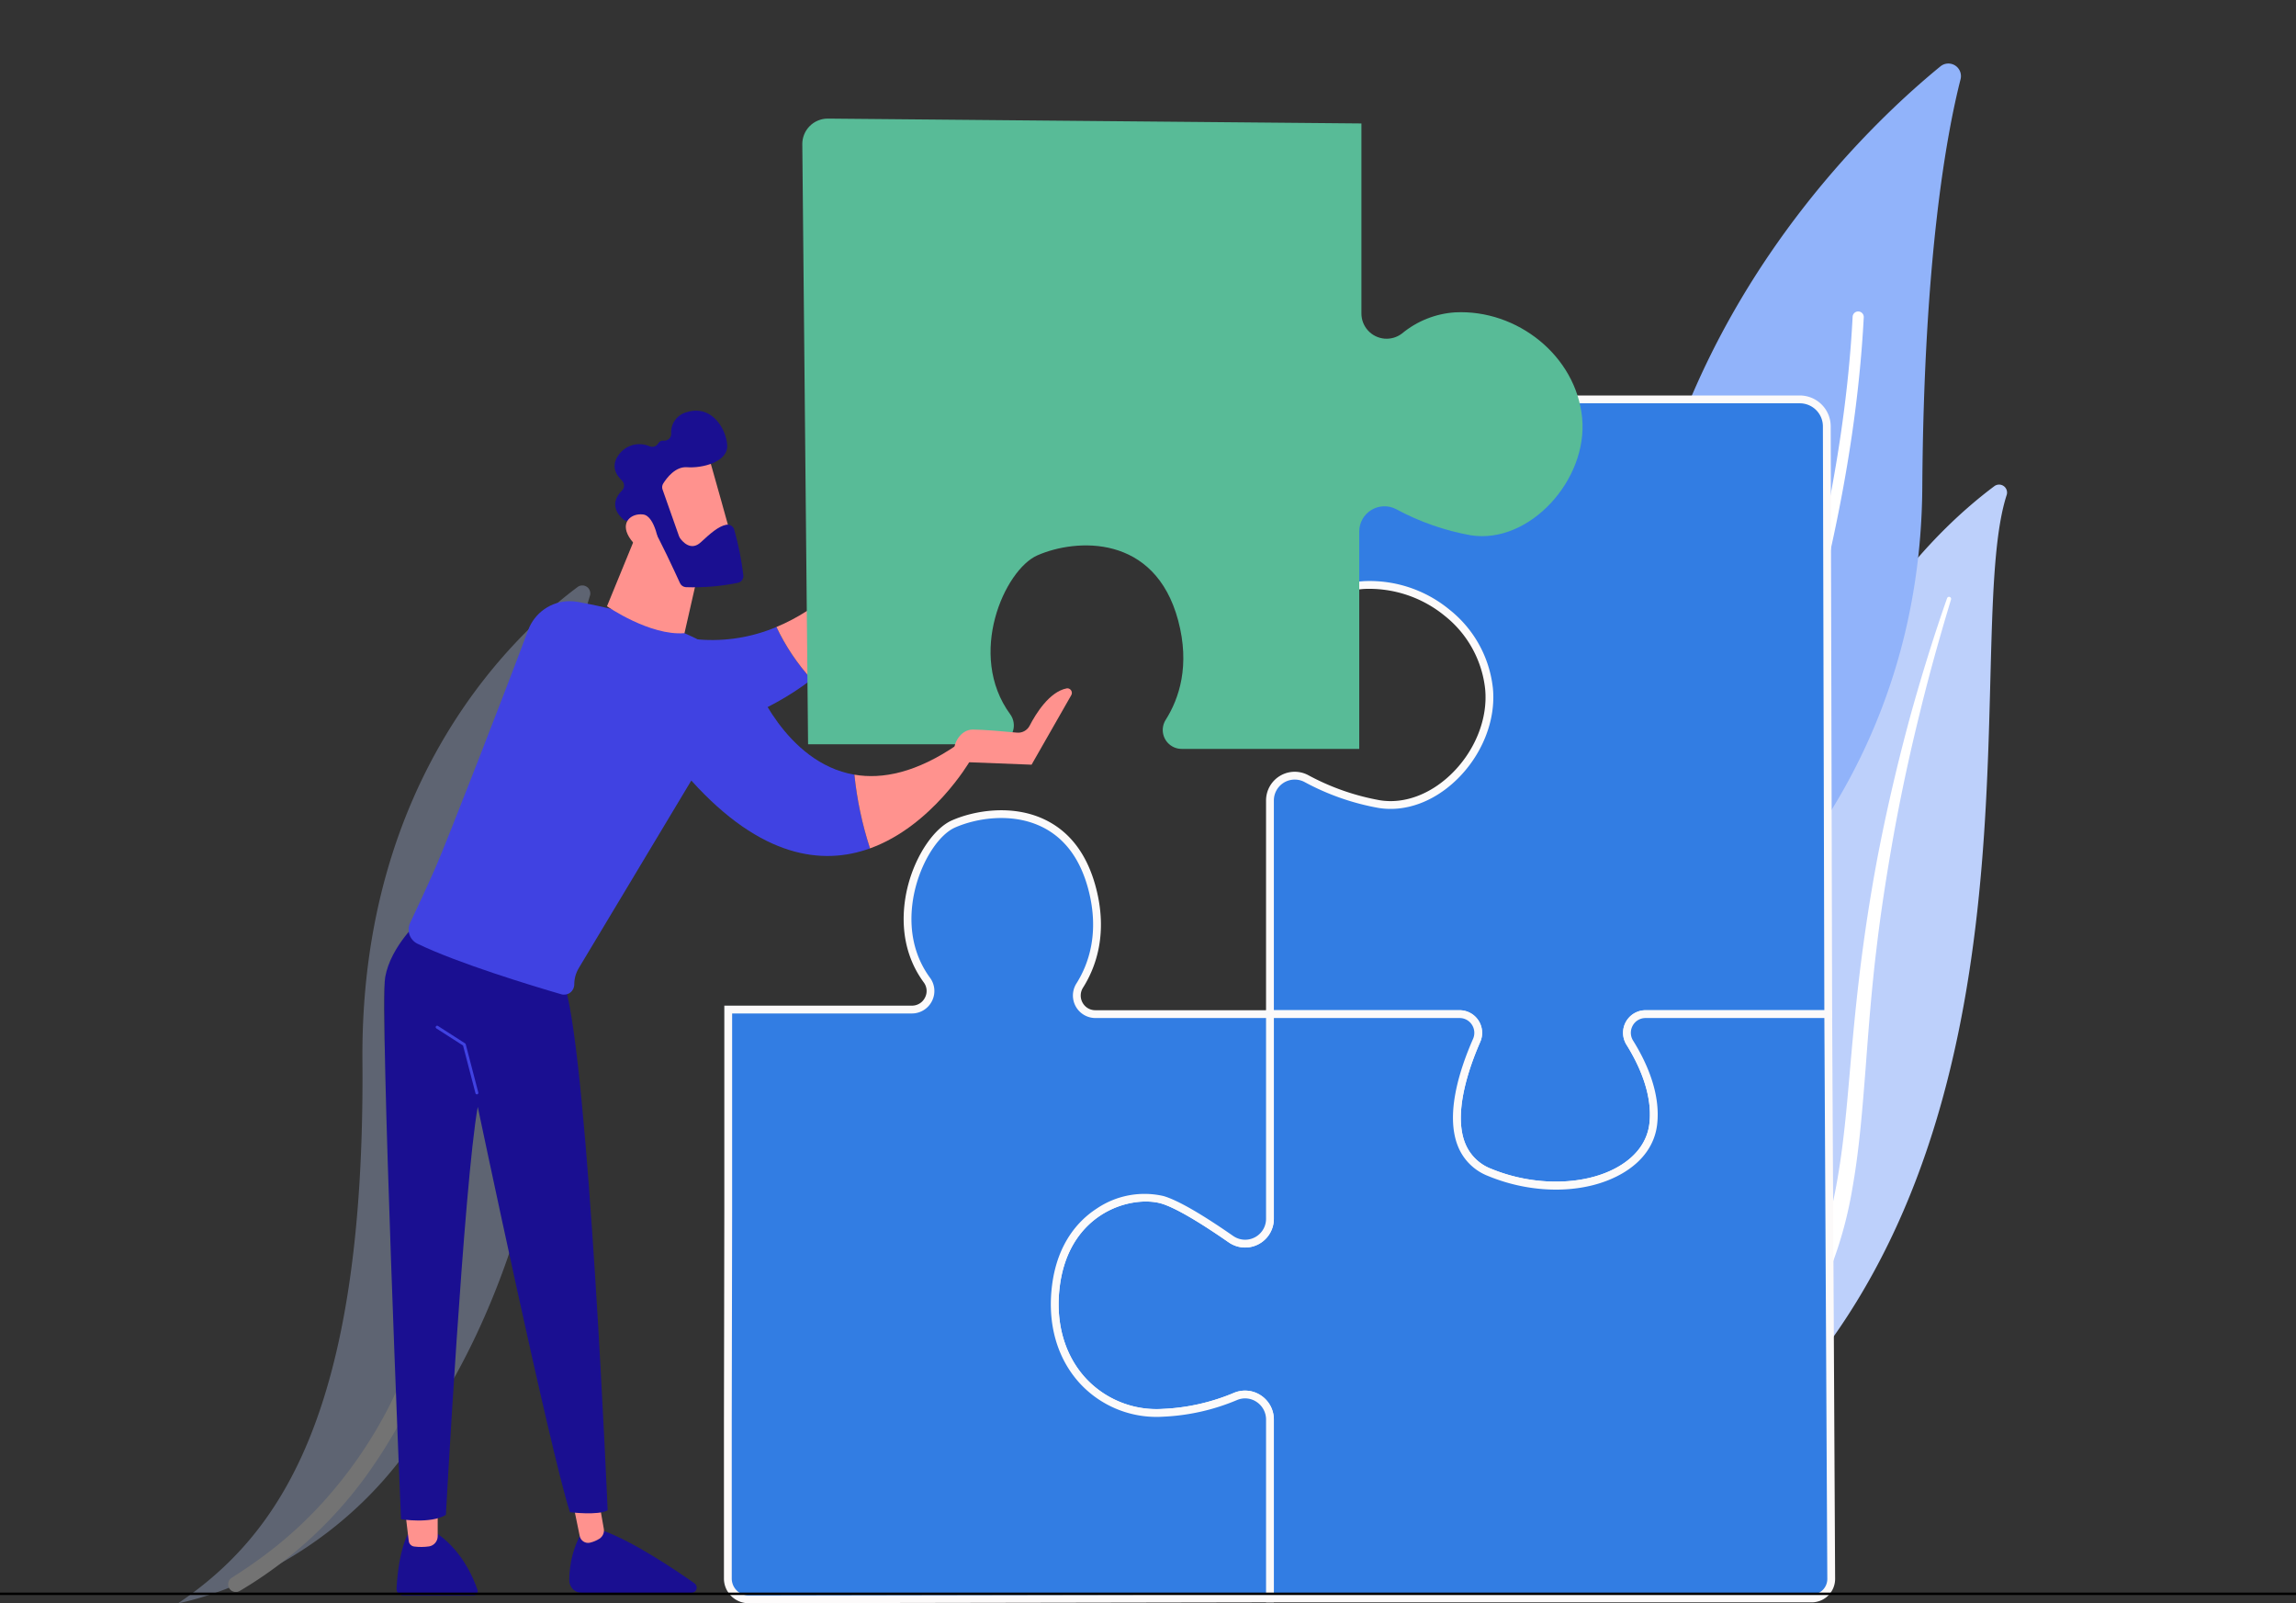 <svg xmlns="http://www.w3.org/2000/svg" xmlns:xlink="http://www.w3.org/1999/xlink" width="475" height="331.601" viewBox="0 0 475 331.601"><rect x="0" y="0" width="475" height="331.601" fill="#333333" stroke="none"/><defs><clipPath id="a"><rect width="64.567" height="182.925" fill="none"/></clipPath><clipPath id="b"><rect width="335.732" height="331.6" fill="none"/></clipPath><clipPath id="e"><rect width="37.22" height="133.034" fill="none"/></clipPath><clipPath id="f"><path d="M1544.534,696.127v38.616a5.124,5.124,0,0,0,8.256,4.073,18.84,18.84,0,0,1,10.813-4.294c12.589-.629,24.548,8.812,25.807,21.4s-10.7,25.807-22.66,23.919a50.949,50.949,0,0,1-15.157-5.3,5.128,5.128,0,0,0-7.5,4.553v44.182h39.225a3.869,3.869,0,0,1,3.533,5.436c-3.549,8.085-8.172,22.807,2.685,27.294,15.23,6.295,32.607,1.259,33.866-10.071.689-6.2-2.147-12.4-4.856-16.741a3.858,3.858,0,0,1,3.255-5.919h37.792l-.3-121.584a5.576,5.576,0,0,0-5.576-5.562Z" transform="translate(-1544.09 -696.127)" fill="#327de3"/></clipPath><clipPath id="h"><path d="M1291.116,1767.592a3.858,3.858,0,0,0-3.255,5.919c2.709,4.343,5.545,10.542,4.856,16.741-1.259,11.33-18.636,16.365-33.866,10.071-10.857-4.487-6.235-19.209-2.685-27.294a3.869,3.869,0,0,0-3.533-5.436h-39.225v42.329a5.133,5.133,0,0,1-8.06,4.221c-4.878-3.388-10.795-7.168-14.2-8.154-6.526-1.888-19.91,1.888-22,17.625s8.381,27.066,22.129,26.437a43.566,43.566,0,0,0,14.986-3.375,5.157,5.157,0,0,1,7.143,4.77v37h112.078a4.038,4.038,0,0,0,4.038-4.06l-.616-116.793Z" transform="translate(-1168.884 -1767.592)" fill="#327de3"/></clipPath><clipPath id="j"><path d="M645.653,1421.009c-6.639,2.921-14.4,20.182-5.506,32.31a3.837,3.837,0,0,1-3.117,6.086H599.04v41.148c0,4.084-.08,41.373-.08,45.389v31.138a4.309,4.309,0,0,0,4.316,4.309l107.838-.187v-37a5.157,5.157,0,0,0-7.143-4.77,43.56,43.56,0,0,1-14.986,3.375c-13.748.629-24.215-10.7-22.129-26.437s15.471-19.513,22-17.625c3.407.986,9.324,4.766,14.2,8.154a5.133,5.133,0,0,0,8.06-4.221v-42.329H675a3.846,3.846,0,0,1-3.234-5.92c2.727-4.317,4.984-11.021,2.525-20.2-3.147-11.75-11.329-15.247-18.766-15.247a25.228,25.228,0,0,0-9.873,2.028" transform="translate(-598.96 -1418.981)" fill="#327de3"/></clipPath><clipPath id="l"><path d="M23.663,2668.93s-1.867,2.944-2.337,11.186a1.343,1.343,0,0,0,1.334,1.422H37.265a.861.861,0,0,0,.819-1.133c-.856-2.533-3.444-8.709-9.218-12.238Z" transform="translate(-21.323 -2668.167)" fill="none"/></clipPath><linearGradient id="m" x1="-0.146" y1="1.12" x2="-0.139" y2="1.12" gradientUnits="objectBoundingBox"><stop offset="0" stop-color="#09005d"/><stop offset="1" stop-color="#1a0f91"/></linearGradient><clipPath id="n"><path d="M35.689,2621.836l.826,6.927a1.3,1.3,0,0,0,1.138,1.145,11.544,11.544,0,0,0,3.089-.03,2.139,2.139,0,0,0,1.764-2.122v-6.688Z" transform="translate(-35.689 -2621.068)" fill="none"/></clipPath><linearGradient id="o" x1="-0.621" y1="2.286" x2="-0.604" y2="2.286" gradientUnits="objectBoundingBox"><stop offset="0" stop-color="#febbba"/><stop offset="1" stop-color="#ff928e"/></linearGradient><clipPath id="p"><path d="M325.245,2668.167a20.4,20.4,0,0,0-2.736,10.31,2.58,2.58,0,0,0,2.6,2.524h22.685a1.086,1.086,0,0,0,.624-1.975c-4.293-3.014-12.729-8.646-18.832-10.858Z" transform="translate(-322.508 -2668.167)" fill="none"/></clipPath><linearGradient id="q" x1="-1.424" y1="1.167" x2="-1.42" y2="1.167" xlink:href="#m"/><clipPath id="r"><path d="M325.884,2580.448l1.762,8.555a1.764,1.764,0,0,0,2.087,1.388,6.4,6.4,0,0,0,1.994-.834,2.026,2.026,0,0,0,.9-2.067l-1.823-10.364Z" transform="translate(-325.884 -2577.125)" fill="none"/></clipPath><linearGradient id="s" x1="-5.613" y1="1.913" x2="-5.596" y2="1.913" xlink:href="#o"/><clipPath id="t"><path d="M.192,1614.679c-1.153,6.5,3.267,112.124,3.267,112.124s6.126,1.019,9.285-.894c0,0,3.746-68.55,6.593-84.39,0,0,14.932,71.009,19.069,83.839,0,0,5.9.718,7.806-.4,0,0-3.911-92.047-8.826-108.412L7.472,1602.779s-6.127,5.4-7.28,11.9" transform="translate(0 -1602.779)" fill="none"/></clipPath><linearGradient id="u" x1="0.02" y1="1.131" x2="0.023" y2="1.131" xlink:href="#m"/><clipPath id="v"><path d="M89.633,1787.92a.3.3,0,0,0,.091.418l5.523,3.543,2.573,9.868a.3.3,0,0,0,.293.227.3.3,0,0,0,.077-.01.3.3,0,0,0,.216-.369l-2.6-9.983a.3.3,0,0,0-.129-.178l-5.623-3.607a.3.3,0,0,0-.418.091" transform="translate(-89.585 -1787.781)" fill="none"/></clipPath><linearGradient id="w" x1="-1.189" y1="8.415" x2="-1.176" y2="8.415" gradientUnits="objectBoundingBox"><stop offset="0" stop-color="#4f52ff"/><stop offset="1" stop-color="#4042e2"/></linearGradient><clipPath id="x"><path d="M306.477,1095.381c-25.792-2.141-32.533,3.2-32.533,3.2l12.394,19.567s25.343-.5,43.5-14.5a44.322,44.322,0,0,1-7.272-10.854,34.151,34.151,0,0,1-16.091,2.588" transform="translate(-273.944 -1092.794)" fill="none"/></clipPath><linearGradient id="y" x1="-1.111" y1="3.642" x2="-1.108" y2="3.642" xlink:href="#w"/><clipPath id="z"><path d="M706.49,789.63l-3.291,7.023a7.315,7.315,0,0,0-.584,4.353l1.154,4.087a7.055,7.055,0,0,1-1.439,5.616c-3.024,3.78-9.464,10.685-18.633,14.495a44.321,44.321,0,0,0,7.272,10.854,44.482,44.482,0,0,0,15.482-21.5,3.452,3.452,0,0,0,2.436-3.431l-.892-21.2a.782.782,0,0,0-.8-.758.766.766,0,0,0-.708.456" transform="translate(-683.698 -789.174)" fill="none"/></clipPath><linearGradient id="aa" x1="-3.213" y1="5.075" x2="-3.209" y2="5.075" xlink:href="#o"/><clipPath id="ab"><path d="M67.177,1053.775c-4.506,12.113-16.761,43.627-19.137,49.043-1.949,4.443-3.984,8.783-5.277,11.5a3.257,3.257,0,0,0,1.52,4.34c8.424,4.061,23.583,8.655,29.729,10.447a2.108,2.108,0,0,0,2.7-2.029,6.586,6.586,0,0,1,.939-3.39l23.275-38.786c14.507,16.085,27.211,17.556,36.971,14.035a73.414,73.414,0,0,1-3.23-15.243c-14.418-2.47-20.835-19.719-20.835-19.719-9.079-9.784-26.374-14.2-36.387-16.02a9.3,9.3,0,0,0-1.658-.15,9.176,9.176,0,0,0-8.608,5.974" transform="translate(-42.444 -1047.801)" fill="none"/></clipPath><linearGradient id="ac" x1="0.061" y1="1.837" x2="0.062" y2="1.837" xlink:href="#w"/><clipPath id="ad"><path d="M819.591,1304.416a73.41,73.41,0,0,0,3.23,15.243c12.857-4.638,20.6-17.943,20.6-17.943l-2.6-3.469c-8.424,5.785-15.465,7.156-21.229,6.169" transform="translate(-819.591 -1298.247)" fill="none"/></clipPath><linearGradient id="ae" x1="-2.953" y1="5.716" x2="-2.949" y2="5.716" xlink:href="#o"/><clipPath id="af"><path d="M388.261,916.516s8.887,6.151,16.036,5.566l3.86-16.97L396,897.643Z" transform="translate(-388.261 -897.643)" fill="none"/></clipPath><linearGradient id="ag" x1="-1.279" y1="7.721" x2="-1.275" y2="7.721" xlink:href="#o"/><clipPath id="ah"><path d="M449.448,785.875l7.892,17.789,11.242-2.856s-5.418-19.574-5.6-19.825a2.7,2.7,0,0,0-2.353-1.109c-4.208,0-11.185,6-11.185,6" transform="translate(-449.448 -779.874)" fill="none"/></clipPath><linearGradient id="ai" x1="-2.078" y1="11.916" x2="-2.073" y2="11.916" xlink:href="#o"/><clipPath id="aj"><path d="M416.519,716.021a4.286,4.286,0,0,0-3.31,4.472,1.414,1.414,0,0,1-1.508,1.45,1.135,1.135,0,0,0-1.171.548,1.436,1.436,0,0,1-1.728.638,5.259,5.259,0,0,0-6.277,1.5c-1.974,2.45-.707,4.426.478,5.54a1.437,1.437,0,0,1,.033,2.069c-2.759,2.76-.8,5.067.233,5.97a1.411,1.411,0,0,0,1.057.346c1.178-.1,3.986-.153,5.132,1.572,1.22,1.837,4.5,8.938,5.573,11.279a1.436,1.436,0,0,0,1.21.833,46.254,46.254,0,0,0,10.738-.893,1.431,1.431,0,0,0,1.164-1.543,62.016,62.016,0,0,0-1.89-9.444,1.434,1.434,0,0,0-1.633-1.03c-1.624.286-3.382,1.863-5.281,3.622-2.092,1.939-3.856-.213-4.32-.873a1.414,1.414,0,0,1-.178-.347l-3.421-9.69a1.424,1.424,0,0,1,.131-1.228c.723-1.161,2.522-3.563,4.944-3.381,3.186.239,8.6-1.116,8.3-4.656-.263-3.072-2.6-7.051-6.427-7.051a6.219,6.219,0,0,0-1.849.295" transform="translate(-401.495 -715.726)" fill="none"/></clipPath><linearGradient id="ak" x1="-0.82" y1="5.886" x2="-0.817" y2="5.886" xlink:href="#m"/><clipPath id="al"><path d="M422.155,901.683c3.162,4.291,5.853,1.2,5.853,1.2s-.793-6.146-3.35-6.447a4.148,4.148,0,0,0-.485-.029c-2.368,0-4.4,2.048-2.018,5.278" transform="translate(-421.091 -896.405)" fill="none"/></clipPath><linearGradient id="am" x1="-4.411" y1="23.377" x2="-4.4" y2="23.377" xlink:href="#o"/><clipPath id="an"><path d="M728.791,212.021l1.193,124.091h38.653a3.9,3.9,0,0,0,3.171-6.191c-9.047-12.339-1.153-29.9,5.6-32.873,8.005-3.522,24.335-4.483,29.138,13.448,2.5,9.341.206,16.162-2.569,20.553a3.913,3.913,0,0,0,3.29,6.023h36.742V292.121a5.218,5.218,0,0,1,7.634-4.633,51.833,51.833,0,0,0,15.421,5.4c12.167,1.921,24.335-11.527,23.054-24.335s-13.448-22.414-26.257-21.773a19.167,19.167,0,0,0-11,4.369,5.213,5.213,0,0,1-8.4-4.144V207.712L734.1,206.706h-.049a5.264,5.264,0,0,0-5.263,5.315" transform="translate(-728.791 -206.706)" fill="#58bb97"/></clipPath><clipPath id="ao"><path d="M1017.076,1199.712c-3.575.716-6.365,5.251-7.644,7.726a2.67,2.67,0,0,1-2.629,1.424c-2.529-.241-6.975-.633-9.123-.636-2.574,0-4,2.958-3.8,4.212.04.256.074.41.074.41l1.224,2.072,14.659.572,8.212-14.378a.949.949,0,0,0-.791-1.42.937.937,0,0,0-.183.018" transform="translate(-993.862 -1199.694)" fill="none"/></clipPath><linearGradient id="ap" x1="-4.179" y1="6.716" x2="-4.175" y2="6.716" xlink:href="#o"/></defs><g transform="translate(-70.5 -702.85)"><g transform="translate(-1103.367 -121.55)" opacity="0.314"><path d="M2195.863,846.753a1.648,1.648,0,0,0-2.56-1.813c-13,9.7-44.98,39.521-44.509,98.05.592,73.433-17.5,98.147-38.113,112.133,0,0,26.654-4.649,45.929-29.623,47.326-61.315,30.5-151.733,39.252-178.748" transform="translate(-899.947 100.877)" fill="#bdd0fb"/><g transform="translate(1221.083 970.738)" style="mix-blend-mode:soft-light;isolation:isolate"><g clip-path="url(#a)"><path d="M2252.1,1040.677c-2.386,7.9-4.615,15.835-6.551,23.844q-2.966,12-5.192,24.148c-1.449,8.1-2.747,16.229-3.7,24.4-.987,8.166-1.621,16.365-2.23,24.6-.654,8.226-1.267,16.516-2.729,24.769a83.678,83.678,0,0,1-7.795,23.937c-.97,1.87-1.978,3.729-3.085,5.511-1.075,1.8-2.23,3.558-3.416,5.293a86.763,86.763,0,0,1-27.437,25.645,1.594,1.594,0,0,1-1.683-2.708l.005,0c1.714-1.1,3.414-2.214,5.058-3.4.832-.581,1.636-1.2,2.451-1.8.792-.631,1.608-1.233,2.38-1.888a84.087,84.087,0,0,0,8.8-8.342,92.153,92.153,0,0,0,13.8-19.9,80.281,80.281,0,0,0,4.635-11.172,91.029,91.029,0,0,0,2.962-11.78c1.482-8,2.156-16.2,2.869-24.425s1.508-16.479,2.631-24.69q.825-6.161,1.871-12.287c.336-2.044.713-4.08,1.085-6.117q.588-3.05,1.215-6.092,2.54-12.16,5.826-24.136c2.23-7.968,4.671-15.874,7.413-23.672a.428.428,0,0,1,.813.265" transform="translate(-2187.552 -1040.126)" fill="#fff"/></g></g></g><g transform="translate(150 702.85)"><g clip-path="url(#b)"><g transform="translate(0 0)"><g clip-path="url(#b)"><path d="M2195.863,846.753a1.648,1.648,0,0,0-2.56-1.813c-13,9.7-44.98,39.521-44.509,98.05.592,73.433-17.5,98.147-38.113,112.133,0,0,26.654-4.649,45.929-29.623,47.326-61.315,30.5-151.733,39.252-178.748" transform="translate(-1860.215 -744.381)" fill="#bdd0fb"/><g transform="translate(259.588 123.428)" style="mix-blend-mode:soft-light;isolation:isolate"><g clip-path="url(#a)"><path d="M2252.1,1040.677c-2.386,7.9-4.615,15.835-6.551,23.844q-2.966,12-5.192,24.148c-1.449,8.1-2.747,16.229-3.7,24.4-.987,8.166-1.621,16.365-2.23,24.6-.654,8.226-1.267,16.516-2.729,24.769a83.678,83.678,0,0,1-7.795,23.937c-.97,1.87-1.978,3.729-3.085,5.511-1.075,1.8-2.23,3.558-3.416,5.293a86.763,86.763,0,0,1-27.437,25.645,1.594,1.594,0,0,1-1.683-2.708l.005,0c1.714-1.1,3.414-2.214,5.058-3.4.832-.581,1.636-1.2,2.451-1.8.792-.631,1.608-1.233,2.38-1.888a84.087,84.087,0,0,0,8.8-8.342,92.153,92.153,0,0,0,13.8-19.9,80.281,80.281,0,0,0,4.635-11.172,91.029,91.029,0,0,0,2.962-11.78c1.482-8,2.156-16.2,2.869-24.425s1.508-16.479,2.631-24.69q.825-6.161,1.871-12.287c.336-2.044.713-4.08,1.085-6.117q.588-3.05,1.215-6.092,2.54-12.16,5.826-24.136c2.23-7.968,4.671-15.874,7.413-23.672a.428.428,0,0,1,.813.265" transform="translate(-2187.552 -1040.126)" fill="#fff"/></g></g><path d="M2178.164,294.441a4.144,4.144,0,0,0,6.57,2.041c12.67-10.155,45.9-42.107,46.278-98.16.321-47.335,4.993-72.971,7.921-84.462a2.6,2.6,0,0,0-4.165-2.65c-21.416,17.512-86.685,80.928-56.6,183.232" transform="translate(-1912.826 -97.485)" fill="#91b3fa"/><g transform="translate(268.858 64.423)" style="mix-blend-mode:soft-light;isolation:isolate"><g clip-path="url(#e)"><path d="M2266.127,675.7a1.151,1.151,0,0,0,1.726-.412c.316-.646,31.617-65.384,35.037-131.18a1.149,1.149,0,1,0-2.3-.119c-3.394,65.317-34.492,129.648-34.806,130.29a1.15,1.15,0,0,0,.338,1.421" transform="translate(-2265.672 -542.902)" fill="#fff"/></g></g></g></g><g transform="translate(183.231 82.607)"><g clip-path="url(#f)"><rect width="180.268" height="201.015" transform="matrix(0.882, -0.472, 0.472, 0.882, -69.157, 37.036)" fill="#327de3"/></g></g><g transform="translate(0 0)"><g clip-path="url(#b)"><path d="M1597.272,853.57a37.088,37.088,0,0,1-14.044-2.818,10.938,10.938,0,0,1-6.246-6.155c-2.617-6.5.257-15.668,3.129-22.21a3.07,3.07,0,0,0-.239-2.922,3,3,0,0,0-2.555-1.382h-40.032v-44.99a5.936,5.936,0,0,1,8.684-5.269,49.27,49.27,0,0,0,14.909,5.223c4.894.773,10.183-1.129,14.511-5.218,5.073-4.792,7.839-11.622,7.219-17.824a22.407,22.407,0,0,0-8.362-15.112,24.657,24.657,0,0,0-16.6-5.563,17.972,17.972,0,0,0-10.351,4.12,5.812,5.812,0,0,1-6.186.667,5.929,5.929,0,0,1-3.379-5.372V689.321h109.988a6.394,6.394,0,0,1,6.384,6.368l.3,122.393h-38.6a3,3,0,0,0-2.655,1.56,3.041,3.041,0,0,0,.086,3.124c2.668,4.277,5.7,10.743,4.974,17.257-.461,4.147-2.914,7.645-7.094,10.118a27.327,27.327,0,0,1-13.839,3.429m-58.372-37.1h38.417a4.677,4.677,0,0,1,4.272,6.568c-2.249,5.124-5.644,14.659-3.109,20.958a9.38,9.38,0,0,0,5.364,5.266c9.008,3.722,19.635,3.519,26.445-.508,3.726-2.2,5.908-5.283,6.311-8.906.672-6.053-2.206-12.164-4.739-16.224a4.666,4.666,0,0,1,3.94-7.154h36.982l-.3-120.775a4.776,4.776,0,0,0-4.769-4.757H1539.344v37.809a4.326,4.326,0,0,0,2.468,3.919,4.156,4.156,0,0,0,4.48-.479,19.551,19.551,0,0,1,11.273-4.467,25.95,25.95,0,0,1,17.7,5.925,24.011,24.011,0,0,1,8.947,16.2c.669,6.689-2.288,14.03-7.717,19.158-4.694,4.435-10.478,6.491-15.872,5.639a50.866,50.866,0,0,1-15.4-5.386,4.321,4.321,0,0,0-6.322,3.838Z" transform="translate(-1354.862 -607.523)" fill="#fcfafa"/></g></g><g transform="translate(138.707 209.753)"><g clip-path="url(#h)"><rect width="190.086" height="161.987" transform="translate(-34.703 9.731) rotate(-16.484)" fill="#327de3"/></g></g><g transform="translate(0 0)"><g clip-path="url(#b)"><path d="M1319.477,1883.254H1206.592v-37.808a4.363,4.363,0,0,0-1.959-3.645,4.243,4.243,0,0,0-4.061-.381,44.207,44.207,0,0,1-15.264,3.438,21.579,21.579,0,0,1-17.221-6.877c-4.767-5.2-6.807-12.466-5.745-20.472,1.16-8.753,5.617-13.343,9.151-15.652a17.624,17.624,0,0,1,13.87-2.643c2.885.835,7.743,3.617,14.438,8.267a4.325,4.325,0,0,0,6.792-3.558v-43.136h40.032a4.677,4.677,0,0,1,4.272,6.568c-2.249,5.124-5.644,14.66-3.109,20.958a9.379,9.379,0,0,0,5.364,5.266c9.008,3.723,19.635,3.519,26.444-.508,3.726-2.2,5.909-5.283,6.311-8.906.672-6.053-2.206-12.164-4.739-16.224a4.666,4.666,0,0,1,3.94-7.154H1323.7l.62,117.6a4.846,4.846,0,0,1-4.845,4.871m-111.27-1.615h111.27a3.231,3.231,0,0,0,3.23-3.248l-.611-115.99h-36.989a3,3,0,0,0-2.655,1.56,3.041,3.041,0,0,0,.086,3.124c2.668,4.277,5.7,10.743,4.973,17.257-.461,4.147-2.914,7.645-7.094,10.118-7.336,4.339-18.282,4.579-27.883.61a10.937,10.937,0,0,1-6.245-6.155c-2.617-6.5.256-15.668,3.129-22.21a3.07,3.07,0,0,0-.239-2.922,3,3,0,0,0-2.555-1.382h-38.417v41.521a5.94,5.94,0,0,1-9.328,4.884c-6.459-4.486-11.288-7.267-13.966-8.042-3.034-.878-8.088-.463-12.538,2.444-3.251,2.124-7.354,6.366-8.434,14.512-1,7.524.9,14.331,5.335,19.168a19.982,19.982,0,0,0,15.957,6.356,42.587,42.587,0,0,0,14.708-3.312,5.91,5.91,0,0,1,5.583.522,5.973,5.973,0,0,1,2.683,4.991Z" transform="translate(-1024.168 -1551.842)" fill="#fcfafa"/></g></g><g transform="translate(71.076 168.385)"><g clip-path="url(#j)"><rect width="175.544" height="196.122" transform="translate(-67.592 36.197) rotate(-28.171)" fill="#327de3"/></g></g><g transform="translate(0 0)"><g clip-path="url(#b)"><path d="M597.27,1576.256a5.117,5.117,0,0,1-5.116-5.116V1540c0-2,.02-12.247.039-22.538.02-10.378.04-20.8.04-22.85v-41.956h38.8a2.993,2.993,0,0,0,2.716-1.672,2.946,2.946,0,0,0-.251-3.129c-5.5-7.507-4.365-15.943-3.2-20.3,1.655-6.174,5.367-11.612,9.029-13.223,4.7-2.069,12.549-3.352,19.2-.162,5.192,2.491,8.74,7.171,10.545,13.91,2.6,9.688.006,16.681-2.622,20.842a3.029,3.029,0,0,0-.1,3.119A2.985,2.985,0,0,0,669,1453.6h36.921v43.136a5.94,5.94,0,0,1-9.328,4.884c-6.458-4.486-11.288-7.267-13.966-8.042-3.034-.878-8.088-.463-12.538,2.443-3.251,2.124-7.354,6.366-8.434,14.512-1,7.524.9,14.331,5.335,19.168a19.982,19.982,0,0,0,15.957,6.356,42.581,42.581,0,0,0,14.708-3.312,5.911,5.911,0,0,1,5.583.522,5.974,5.974,0,0,1,2.683,4.991v37.807l-108.644.189Zm.006-1.615,0,.807,0-.807,107.033-.186V1538.26a4.364,4.364,0,0,0-1.96-3.645,4.242,4.242,0,0,0-4.061-.381,44.208,44.208,0,0,1-15.264,3.438,21.579,21.579,0,0,1-17.221-6.877c-4.767-5.2-6.807-12.466-5.746-20.472,1.16-8.753,5.617-13.342,9.151-15.651a17.622,17.622,0,0,1,13.87-2.643c2.886.835,7.743,3.617,14.438,8.267a4.326,4.326,0,0,0,6.792-3.558v-41.522H669a4.654,4.654,0,0,1-3.916-7.158c2.456-3.888,4.871-10.438,2.427-19.562-1.678-6.264-4.936-10.595-9.684-12.872-6.155-2.953-13.463-1.746-17.85.184-3.244,1.427-6.583,6.429-8.12,12.162-1.094,4.081-2.166,11.967,2.94,18.931a4.592,4.592,0,0,1,.389,4.814,4.639,4.639,0,0,1-4.156,2.557H593.849v40.341c0,2.051-.02,12.474-.04,22.853-.02,10.29-.039,20.536-.039,22.535v31.138a3.5,3.5,0,0,0,3.5,3.5Z" transform="translate(-521.885 -1244.656)" fill="#fcfafa"/></g></g><g transform="translate(2.53 316.621)"><g clip-path="url(#l)"><rect width="16.99" height="13.371" transform="translate(-0.042)" fill="url(#m)"/></g></g><g transform="translate(4.235 311.032)"><g clip-path="url(#n)"><rect width="6.816" height="8.997" transform="translate(0 0)" fill="url(#o)"/></g></g><g transform="translate(38.271 316.621)"><g clip-path="url(#p)"><rect width="26.833" height="12.834" transform="translate(-0.059)" fill="url(#q)"/></g></g><g transform="translate(38.671 305.817)"><g clip-path="url(#r)"><rect width="6.889" height="13.478" fill="url(#s)"/></g></g><g transform="translate(0 190.195)"><g clip-path="url(#t)"><rect width="47.172" height="125.044" transform="translate(-0.961 0)" fill="url(#u)"/></g></g><g transform="translate(10.631 212.149)"><g clip-path="url(#v)"><rect width="8.905" height="14.196" transform="translate(-0.042 0)" fill="url(#w)"/></g></g><g transform="translate(32.508 129.677)"><g clip-path="url(#x)"><rect width="37.524" height="60.228" transform="matrix(0.23, -0.973, 0.973, 0.23, -5.673, 24.011)" fill="url(#y)"/></g></g><g transform="translate(81.132 93.648)"><g clip-path="url(#z)"><rect width="25.249" height="46.884" transform="translate(0 0)" fill="url(#aa)"/></g></g><g transform="translate(5.037 124.338)"><g clip-path="url(#ab)"><rect width="119.76" height="124.454" transform="translate(-36.843 59.402) rotate(-58.508)" fill="url(#ac)"/></g></g><g transform="translate(97.258 154.058)"><g clip-path="url(#ad)"><rect width="31.619" height="31.989" transform="matrix(0.626, -0.779, 0.779, 0.626, -10.456, 13.008)" fill="url(#ae)"/></g></g><g transform="translate(46.073 106.52)"><g clip-path="url(#af)"><rect width="31.491" height="29.438" transform="matrix(0.478, -0.878, 0.878, 0.478, -10.507, 19.306)" fill="url(#ag)"/></g></g><g transform="translate(53.334 92.545)"><g clip-path="url(#ah)"><rect width="24.401" height="19.899" transform="translate(-0.775 23.764) rotate(-88.132)" fill="url(#ai)"/></g></g><g transform="translate(47.644 84.932)"><g clip-path="url(#aj)"><rect width="45.759" height="42.382" transform="matrix(0.49, -0.872, 0.872, 0.49, -16.933, 27.953)" fill="url(#ak)"/></g></g><g transform="translate(49.969 106.373)"><g clip-path="url(#al)"><rect width="10.745" height="9.636" transform="translate(-2.803 9.333) rotate(-80.952)" fill="url(#am)"/></g></g><g transform="translate(86.483 24.529)"><g clip-path="url(#an)"><rect width="162.637" height="130.366" transform="translate(-0.028 0)" fill="#58bb97"/></g></g><g transform="translate(117.938 142.363)"><g clip-path="url(#ao)"><rect width="27.807" height="29.173" transform="translate(-7.895 9.598) rotate(-51.208)" fill="url(#ap)"/></g></g></g></g><line x2="475" transform="translate(70.5 1032.5)" fill="none" stroke="#000" stroke-width="0.5"/></g></svg>